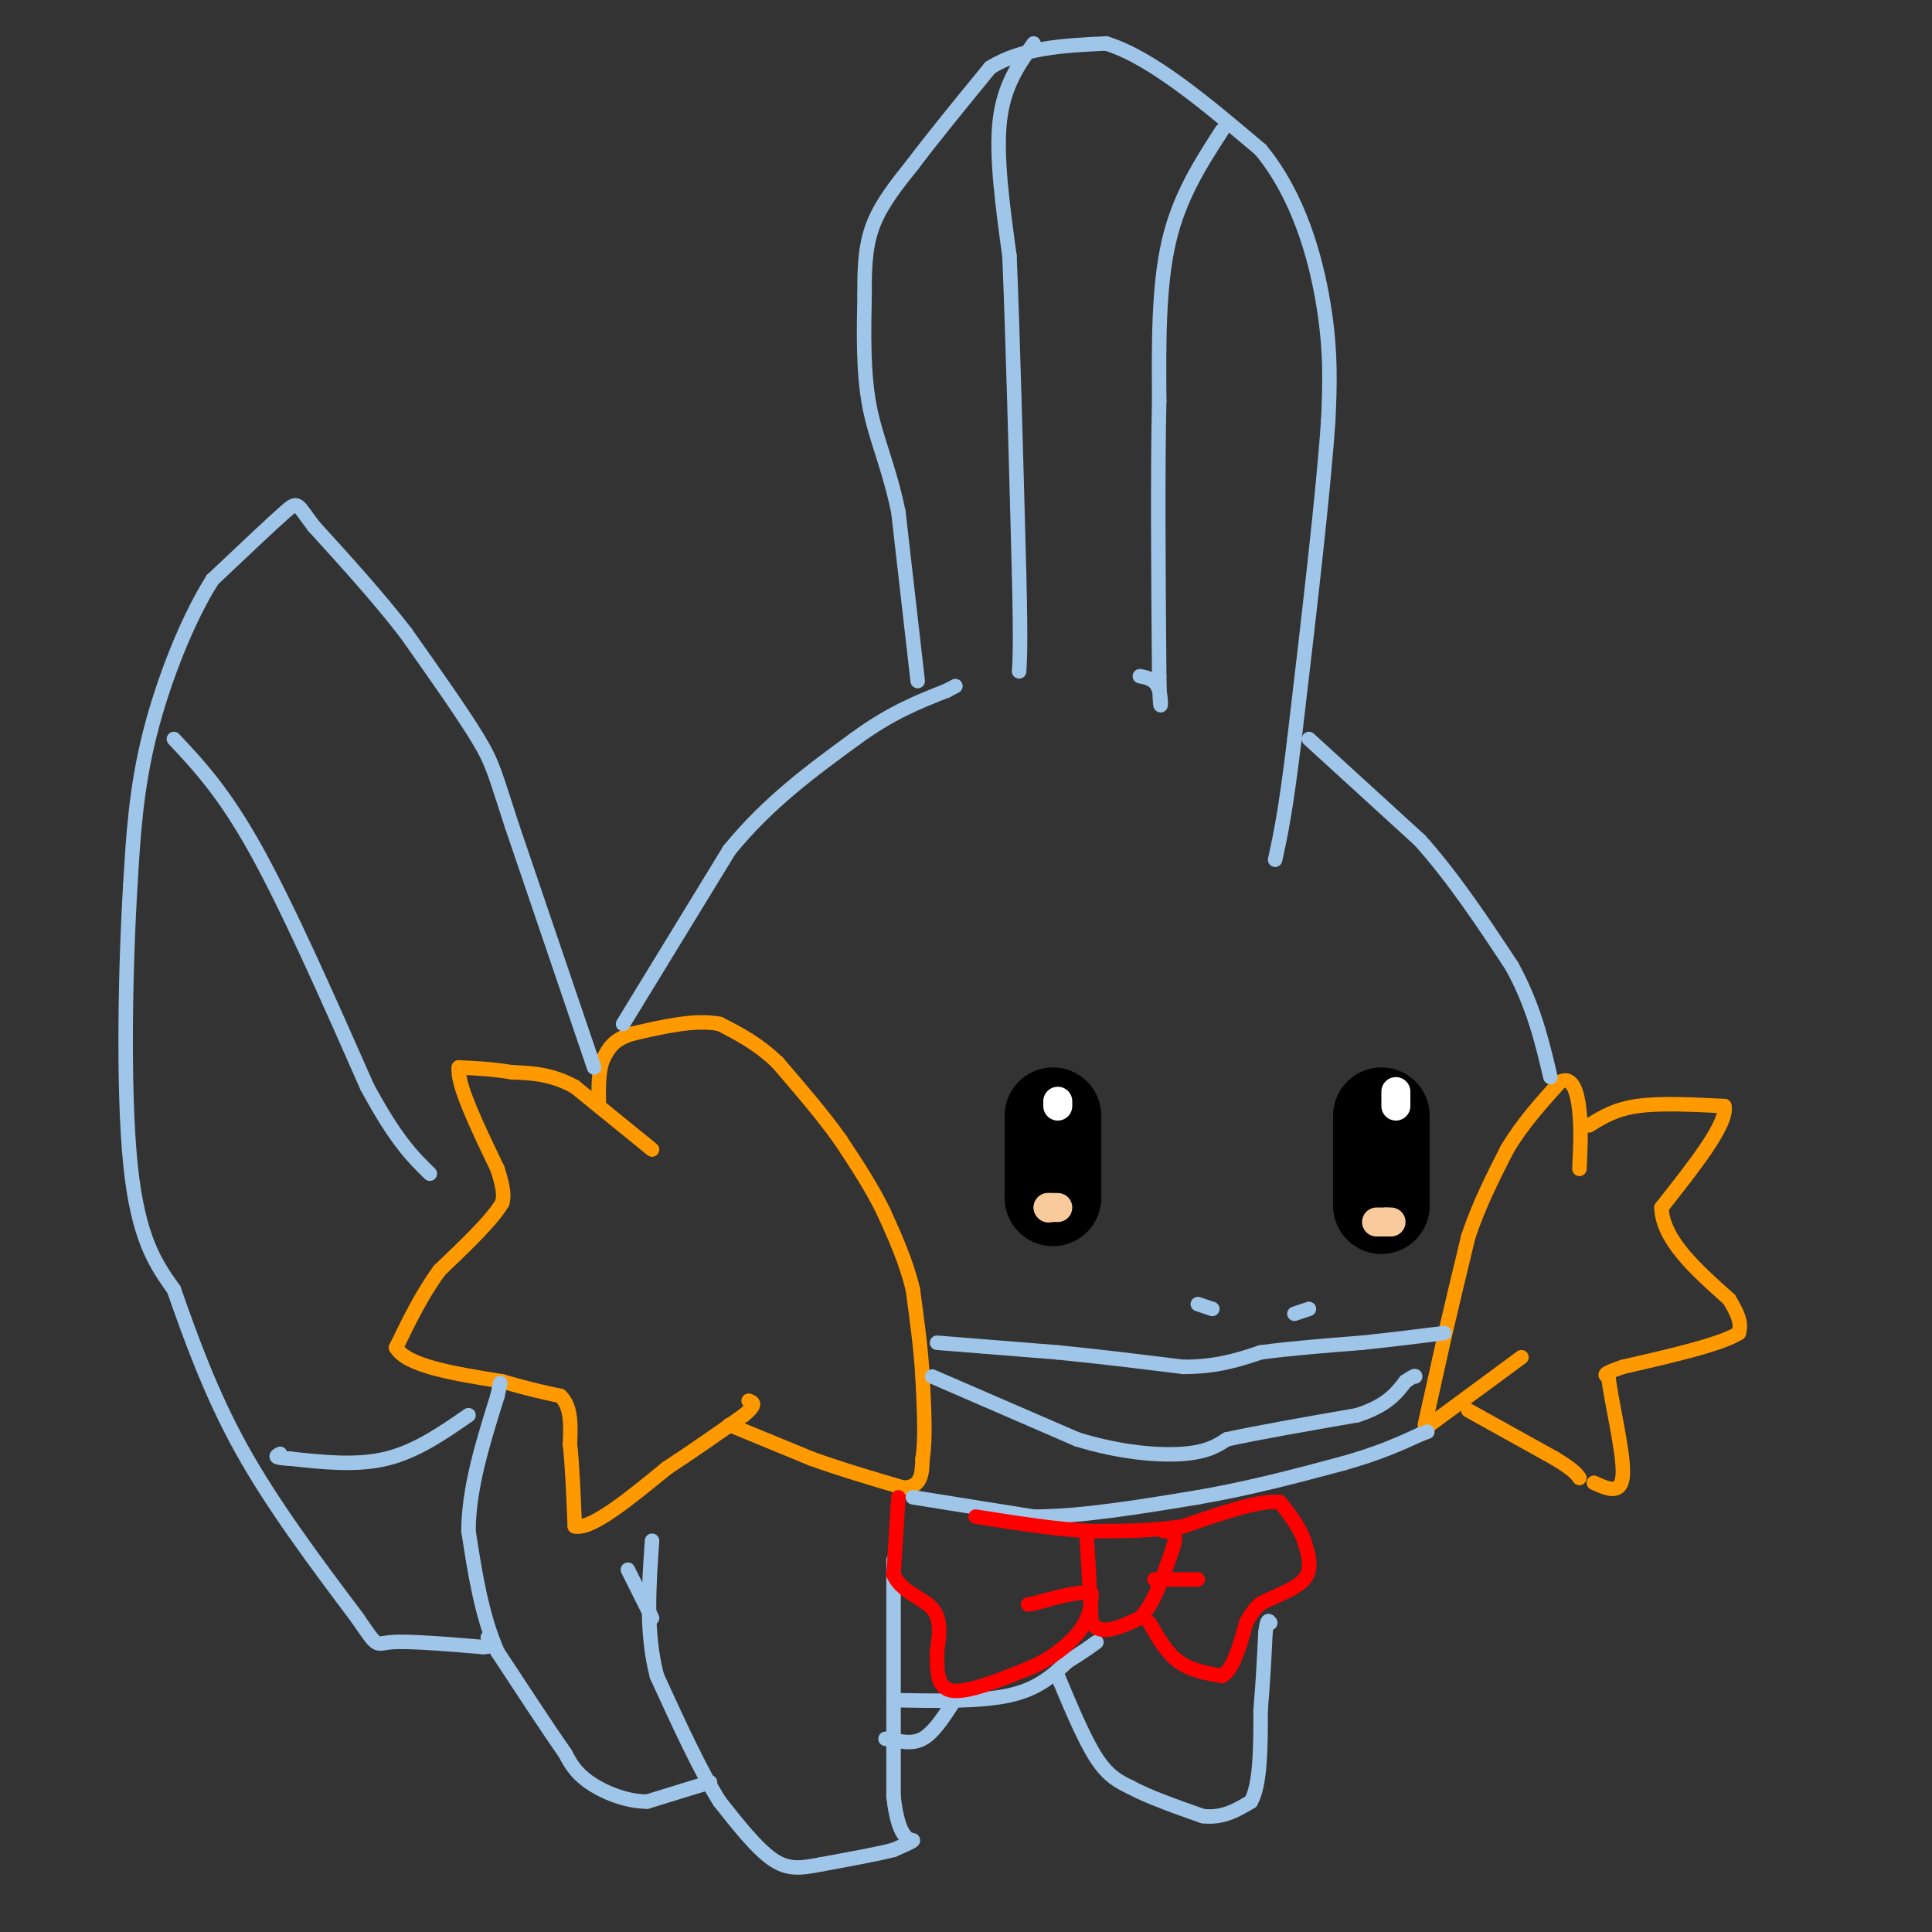 <svg viewBox='0 0 400 400' version='1.1' xmlns='http://www.w3.org/2000/svg' xmlns:xlink='http://www.w3.org/1999/xlink'><rect x="0" y="0" width="400" height="400" fill="#333333" stroke="none"/><g fill='none' stroke='#000000' stroke-width='20' stroke-linecap='round' stroke-linejoin='round'><path d='M218,231c0.000,0.000 0.000,14.000 0,14'/><path d='M218,245c0.000,2.833 0.000,2.917 0,3'/><path d='M286,231c0.000,0.000 0.000,17.000 0,17'/><path d='M286,248c0.000,2.833 0.000,1.417 0,0'/></g>
<g fill='none' stroke='#f9cb9c' stroke-width='6' stroke-linecap='round' stroke-linejoin='round'><path d='M217,250c0.000,0.000 0.100,0.100 0.1,0.1'/><path d='M217,250c0.000,0.000 2.000,0.000 2,0'/><path d='M285,253c0.000,0.000 2.000,0.000 2,0'/><path d='M287,253c0.500,0.000 0.750,0.000 1,0'/></g>
<g fill='none' stroke='#ffffff' stroke-width='6' stroke-linecap='round' stroke-linejoin='round'><path d='M219,228c0.000,0.000 0.000,1.000 0,1'/><path d='M289,226c0.000,0.000 0.000,3.000 0,3'/></g>
<g fill='none' stroke='#ff9900' stroke-width='3' stroke-linecap='round' stroke-linejoin='round'><path d='M135,238c0.000,0.000 -16.000,-13.000 -16,-13'/><path d='M119,225c-4.833,-2.667 -8.917,-2.833 -13,-3'/><path d='M106,222c-4.000,-0.667 -7.500,-0.833 -11,-1'/><path d='M95,221c-0.500,3.333 3.750,12.167 8,21'/><path d='M103,242c1.500,4.667 1.250,5.833 1,7'/><path d='M104,249c-2.000,3.500 -7.500,8.750 -13,14'/><path d='M91,263c-3.667,5.000 -6.333,10.500 -9,16'/><path d='M82,279c2.167,3.833 12.083,5.417 22,7'/><path d='M104,286c5.667,1.667 8.833,2.333 12,3'/><path d='M116,289c2.333,2.167 2.167,6.083 2,10'/><path d='M118,299c0.500,4.500 0.750,10.750 1,17'/><path d='M119,316c3.333,0.833 11.167,-5.583 19,-12'/><path d='M138,304c5.833,-3.833 10.917,-7.417 16,-11'/><path d='M154,293c2.833,-2.333 1.917,-2.667 1,-3'/><path d='M151,295c0.000,0.000 17.000,7.000 17,7'/><path d='M168,302c6.000,2.167 12.500,4.083 19,6'/><path d='M187,308c3.833,0.000 3.917,-3.000 4,-6'/><path d='M191,302c0.667,-3.833 0.333,-10.417 0,-17'/><path d='M191,285c-0.333,-5.833 -1.167,-11.917 -2,-18'/><path d='M189,267c-1.333,-5.667 -3.667,-10.833 -6,-16'/><path d='M183,251c-2.500,-5.167 -5.750,-10.083 -9,-15'/><path d='M174,236c-3.667,-5.167 -8.333,-10.583 -13,-16'/><path d='M161,220c-4.167,-4.000 -8.083,-6.000 -12,-8'/><path d='M149,212c-5.000,-1.000 -11.500,0.500 -18,2'/><path d='M131,214c-4.000,1.167 -5.000,3.083 -6,5'/><path d='M125,219c-1.167,2.500 -1.083,6.250 -1,10'/><path d='M295,295c0.000,0.000 4.000,-18.000 4,-18'/><path d='M299,277c1.500,-6.500 3.250,-13.750 5,-21'/><path d='M304,256c2.167,-6.500 5.083,-12.250 8,-18'/><path d='M312,238c3.167,-5.333 7.083,-9.667 11,-14'/><path d='M323,224c2.600,-1.378 3.600,2.178 4,6c0.400,3.822 0.200,7.911 0,12'/><path d='M329,233c2.667,-1.667 5.333,-3.333 10,-4c4.667,-0.667 11.333,-0.333 18,0'/><path d='M357,229c0.833,3.500 -6.083,12.250 -13,21'/><path d='M344,250c0.167,6.667 7.083,12.833 14,19'/><path d='M358,269c2.667,4.333 2.333,5.667 2,7'/><path d='M360,276c-3.667,2.333 -13.833,4.667 -24,7'/><path d='M336,283c-4.500,1.500 -3.750,1.750 -3,2'/><path d='M333,285c0.467,4.667 3.133,15.333 3,20c-0.133,4.667 -3.067,3.333 -6,2'/><path d='M296,295c0.000,0.000 19.000,-14.000 19,-14'/><path d='M304,292c0.000,0.000 18.000,10.000 18,10'/><path d='M322,302c3.833,2.333 4.417,3.167 5,4'/></g>
<g fill='none' stroke='#9fc5e8' stroke-width='3' stroke-linecap='round' stroke-linejoin='round'><path d='M248,270c0.000,0.000 3.000,1.000 3,1'/><path d='M271,271c0.000,0.000 -3.000,1.000 -3,1'/><path d='M194,278c0.000,0.000 25.000,2.000 25,2'/><path d='M219,280c8.500,0.833 17.250,1.917 26,3'/><path d='M245,283c7.000,0.000 11.500,-1.500 16,-3'/><path d='M261,280c6.167,-0.833 13.583,-1.417 21,-2'/><path d='M282,278c6.333,-0.667 11.667,-1.333 17,-2'/><path d='M193,285c0.000,0.000 30.000,13.000 30,13'/><path d='M223,298c9.156,2.822 17.044,3.378 22,3c4.956,-0.378 6.978,-1.689 9,-3'/><path d='M254,298c6.000,-1.333 16.500,-3.167 27,-5'/><path d='M281,293c6.167,-2.000 8.083,-4.500 10,-7'/><path d='M291,286c2.000,-1.333 2.000,-1.167 2,-1'/><path d='M189,310c0.000,0.000 25.000,4.000 25,4'/><path d='M214,314c9.833,0.000 21.917,-2.000 34,-4'/><path d='M248,310c10.667,-1.833 20.333,-4.417 30,-7'/><path d='M278,303c7.667,-2.167 11.833,-4.083 16,-6'/><path d='M294,297c2.667,-1.000 1.333,-0.500 0,0'/><path d='M129,212c0.000,0.000 22.000,-36.000 22,-36'/><path d='M151,176c8.000,-9.833 17.000,-16.417 26,-23'/><path d='M177,153c7.500,-5.500 13.250,-7.750 19,-10'/><path d='M196,143c3.167,-1.667 1.583,-0.833 0,0'/><path d='M190,141c0.000,0.000 -4.000,-35.000 -4,-35'/><path d='M186,106c-1.911,-9.311 -4.689,-15.089 -6,-22c-1.311,-6.911 -1.156,-14.956 -1,-23'/><path d='M179,61c-0.067,-6.378 0.267,-10.822 2,-15c1.733,-4.178 4.867,-8.089 8,-12'/><path d='M189,34c4.000,-5.333 10.000,-12.667 16,-20'/><path d='M205,14c6.667,-4.167 15.333,-4.583 24,-5'/><path d='M229,9c9.333,2.833 20.667,12.417 32,22'/><path d='M261,31c7.822,9.467 11.378,22.133 13,32c1.622,9.867 1.311,16.933 1,24'/><path d='M275,87c-1.000,15.000 -4.000,40.500 -7,66'/><path d='M268,153c-1.833,15.167 -2.917,20.083 -4,25'/><path d='M271,153c0.000,0.000 23.000,21.000 23,21'/><path d='M294,174c7.000,7.833 13.000,16.917 19,26'/><path d='M313,200c4.500,8.167 6.250,15.583 8,23'/><path d='M253,27c-4.417,6.833 -8.833,13.667 -11,23c-2.167,9.333 -2.083,21.167 -2,33'/><path d='M240,83c-0.333,15.000 -0.167,36.000 0,57'/><path d='M240,140c0.178,9.667 0.622,5.333 0,3c-0.622,-2.333 -2.311,-2.667 -4,-3'/><path d='M214,9c-3.083,4.333 -6.167,8.667 -7,16c-0.833,7.333 0.583,17.667 2,28'/><path d='M209,53c0.667,15.667 1.333,40.833 2,66'/><path d='M211,119c0.333,14.333 0.167,17.167 0,20'/><path d='M185,323c0.000,0.000 0.000,49.000 0,49'/><path d='M185,372c1.067,9.533 3.733,8.867 4,9c0.267,0.133 -1.867,1.067 -4,2'/><path d='M185,383c-3.167,0.833 -9.083,1.917 -15,3'/><path d='M170,386c-4.067,0.778 -6.733,1.222 -10,-1c-3.267,-2.222 -7.133,-7.111 -11,-12'/><path d='M149,373c-4.000,-6.333 -8.500,-16.167 -13,-26'/><path d='M136,347c-2.333,-9.000 -1.667,-18.500 -1,-28'/><path d='M135,335c0.000,0.000 -5.000,-10.000 -5,-10'/><path d='M147,369c0.000,0.000 -13.000,4.000 -13,4'/><path d='M134,373c-4.467,0.000 -9.133,-2.000 -12,-4c-2.867,-2.000 -3.933,-4.000 -5,-6'/><path d='M117,363c-3.167,-4.500 -8.583,-12.750 -14,-21'/><path d='M103,342c-3.333,-7.667 -4.667,-16.333 -6,-25'/><path d='M97,317c0.000,-8.833 3.000,-18.417 6,-28'/><path d='M103,289c1.000,-4.667 0.500,-2.333 0,0'/><path d='M185,352c9.000,0.167 18.000,0.333 24,-1c6.000,-1.333 9.000,-4.167 12,-7'/><path d='M221,344c3.000,-1.833 4.500,-2.917 6,-4'/><path d='M197,353c-1.917,2.917 -3.833,5.833 -6,7c-2.167,1.167 -4.583,0.583 -7,0'/><path d='M184,360c-1.167,0.000 -0.583,0.000 0,0'/><path d='M219,347c2.750,6.583 5.500,13.167 8,17c2.500,3.833 4.750,4.917 7,6'/><path d='M234,370c3.667,2.000 9.333,4.000 15,6'/><path d='M249,376c4.167,0.500 7.083,-1.250 10,-3'/><path d='M259,373c2.000,-3.667 2.000,-11.333 2,-19'/><path d='M261,354c0.500,-5.833 0.750,-10.917 1,-16'/><path d='M262,338c0.333,-3.000 0.667,-2.500 1,-2'/><path d='M123,221c0.000,0.000 -17.000,-50.000 -17,-50'/><path d='M106,171c-3.533,-10.800 -3.867,-12.800 -7,-18c-3.133,-5.200 -9.067,-13.600 -15,-22'/><path d='M84,131c-5.667,-7.333 -12.333,-14.667 -19,-22'/><path d='M65,109c-3.622,-4.711 -3.178,-5.489 -6,-3c-2.822,2.489 -8.911,8.244 -15,14'/><path d='M44,120c-5.044,7.911 -10.156,20.689 -13,32c-2.844,11.311 -3.422,21.156 -4,31'/><path d='M27,183c-1.022,16.556 -1.578,42.444 0,58c1.578,15.556 5.289,20.778 9,26'/><path d='M36,267c3.444,9.822 7.556,21.378 14,33c6.444,11.622 15.222,23.311 24,35'/><path d='M74,335c4.444,6.511 3.556,5.289 7,5c3.444,-0.289 11.222,0.356 19,1'/><path d='M100,341c3.333,-0.167 2.167,-1.083 1,-2'/><path d='M97,293c-5.417,3.750 -10.833,7.500 -17,9c-6.167,1.500 -13.083,0.750 -20,0'/><path d='M60,302c-3.667,-0.167 -2.833,-0.583 -2,-1'/><path d='M36,153c5.167,5.500 10.333,11.000 17,23c6.667,12.000 14.833,30.500 23,49'/><path d='M76,225c6.000,11.167 9.500,14.583 13,18'/></g>
<g fill='none' stroke='#ff0000' stroke-width='3' stroke-linecap='round' stroke-linejoin='round'><path d='M186,310c0.000,0.000 -1.000,16.000 -1,16'/><path d='M185,326c1.578,3.644 6.022,4.756 8,7c1.978,2.244 1.489,5.622 1,9'/><path d='M194,342c0.067,3.400 -0.267,7.400 3,8c3.267,0.600 10.133,-2.200 17,-5'/><path d='M214,345c4.778,-2.244 8.222,-5.356 10,-8c1.778,-2.644 1.889,-4.822 2,-7'/><path d='M226,330c-1.667,-0.833 -6.833,0.583 -12,2'/><path d='M214,332c-2.000,0.333 -1.000,0.167 0,0'/><path d='M225,318c0.000,0.000 1.000,18.000 1,18'/><path d='M226,336c1.833,2.833 5.917,0.917 10,-1'/><path d='M236,335c2.833,-2.667 4.917,-8.833 7,-15'/><path d='M243,320c0.833,-3.000 -0.583,-3.000 -2,-3'/><path d='M239,327c0.000,0.000 9.000,0.000 9,0'/><path d='M238,336c1.750,3.083 3.500,6.167 6,8c2.500,1.833 5.750,2.417 9,3'/><path d='M253,347c2.333,-1.333 3.667,-6.167 5,-11'/><path d='M258,336c1.333,-2.500 2.167,-3.250 3,-4'/><path d='M261,332c2.467,-1.378 7.133,-2.822 9,-5c1.867,-2.178 0.933,-5.089 0,-8'/><path d='M270,319c-0.833,-2.667 -2.917,-5.333 -5,-8'/><path d='M265,311c-4.167,-0.500 -12.083,2.250 -20,5'/><path d='M245,316c-6.500,1.000 -12.750,1.000 -19,1'/><path d='M226,317c-7.167,-0.333 -15.583,-1.667 -24,-3'/></g>
</svg>